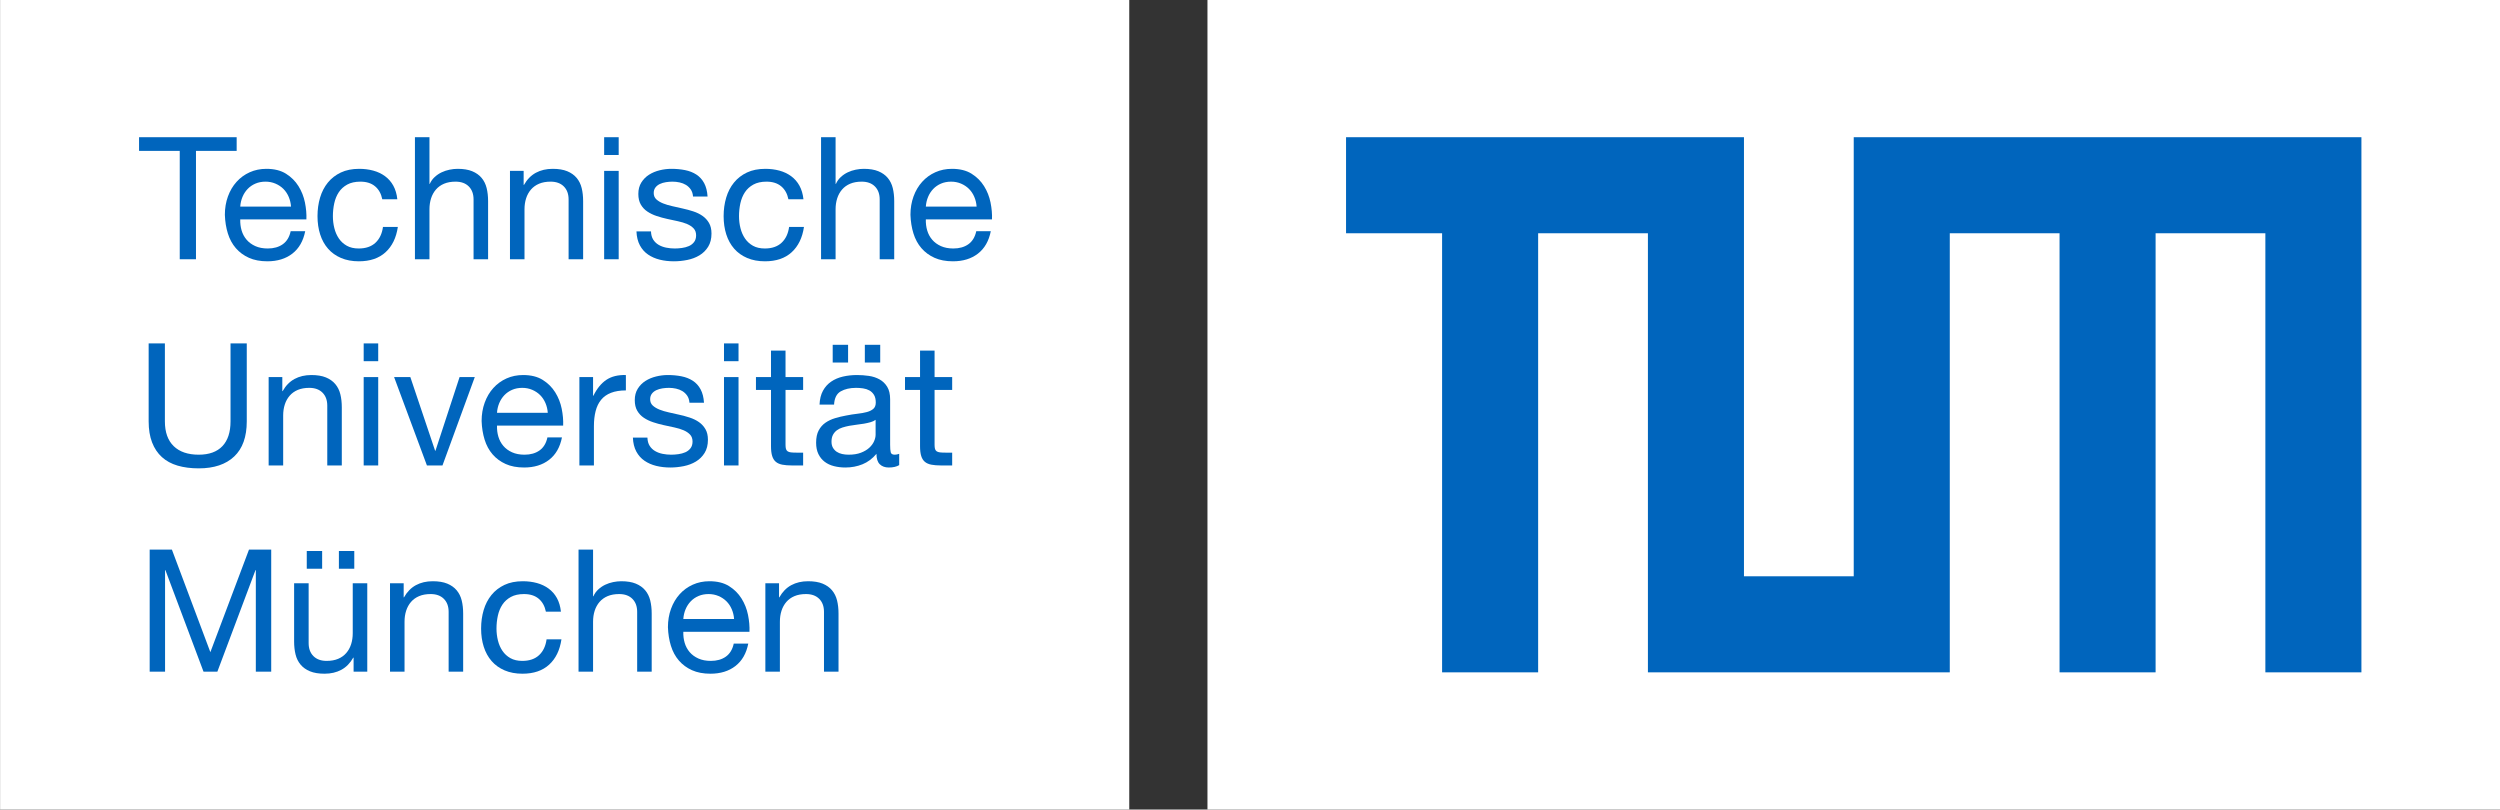 <?xml version="1.0" encoding="UTF-8" standalone="no"?>
<svg width="1822px" height="590px" viewBox="0 0 1822 590" version="1.1" xmlns="http://www.w3.org/2000/svg" xmlns:xlink="http://www.w3.org/1999/xlink">
    <rect x="0" y="0" width="1822" height="590" fill="#333333" stroke="none"/>
    <!-- Generator: Sketch 3.6.1 (26313) - http://www.bohemiancoding.com/sketch -->
    <title>TUM_Logo_extern_blau_auf_weiss_neg_RGB</title>
    <desc>Created with Sketch.</desc>
    <defs></defs>
    <g id="Page-1" stroke="none" stroke-width="1" fill="none" fill-rule="evenodd">
        <g id="TUM_Logo_extern_DE" transform="translate(-3, -1432)">
            <g id="TUM_Logo_extern_blau_auf_weiss_neg_RGB" transform="translate(3, 1432)">
                <path d="M880,590 L1822,590 L1822,0 L880,0 L880,590 Z" id="Fill-1" fill="#FFFFFF"></path>
                <path d="M0.06,590 L823,590 L823,0 L0.06,0 L0.06,590 Z" id="Fill-2" fill="#FFFFFF"></path>
                <path d="M1351,100 L1351,420 L1271,420 L1271,100 L981,100 L981,170 L1051,170 L1051,490 L1121,490 L1121,170 L1201,170 L1201,490 L1421,490 L1421,170 L1501,170 L1501,490 L1571,490 L1571,170 L1651,170 L1651,490 L1721,490 L1721,100 L1351,100" id="Fill-3" fill="#0065BD"></path>
                <path d="M130.995,109.966 L101.346,109.966 L101.346,100 L172.478,100 L172.478,109.966 L142.829,109.966 L142.829,188.946 L130.995,188.946 L130.995,109.966" id="Fill-4" fill="#0065BD"></path>
                <path d="M222.431,168.515 C221.016,175.659 217.895,181.098 213.068,184.835 C208.241,188.572 202.164,190.44 194.841,190.44 C189.679,190.44 185.206,189.589 181.421,187.887 C177.633,186.186 174.45,183.838 171.871,180.849 C169.29,177.859 167.355,174.289 166.065,170.136 C164.774,165.983 164.046,161.458 163.881,156.557 C163.881,151.741 164.628,147.276 166.123,143.165 C167.619,139.054 169.714,135.503 172.414,132.514 C175.112,129.524 178.31,127.199 182.006,125.538 C185.701,123.877 189.75,123.046 194.153,123.046 C199.883,123.046 204.636,124.229 208.416,126.597 C212.194,128.963 215.225,131.975 217.51,135.628 C219.793,139.284 221.371,143.269 222.244,147.587 C223.116,151.907 223.468,156.018 223.302,159.921 L175.092,159.921 C175.009,162.744 175.342,165.422 176.089,167.955 C176.836,170.489 178.039,172.731 179.702,174.682 C181.362,176.634 183.48,178.192 186.055,179.353 C188.628,180.517 191.661,181.098 195.149,181.098 C199.55,181.098 203.204,180.06 206.112,177.983 C209.018,175.908 210.927,172.751 211.842,168.515 L222.431,168.515 L222.431,168.515 Z M212.091,150.576 C211.924,148.085 211.363,145.718 210.409,143.476 C209.453,141.234 208.167,139.303 206.548,137.683 C204.928,136.065 202.997,134.777 200.755,133.822 C198.513,132.868 196.103,132.389 193.53,132.389 C190.789,132.389 188.317,132.868 186.118,133.822 C183.916,134.777 182.026,136.086 180.449,137.746 C178.871,139.408 177.625,141.338 176.712,143.539 C175.797,145.74 175.258,148.085 175.092,150.576 L212.091,150.576 L212.091,150.576 Z" id="Fill-5" fill="#0065BD"></path>
                <path d="M278.612,145.22 C277.78,141.152 276.015,137.995 273.317,135.753 C270.617,133.51 267.067,132.389 262.666,132.389 C258.845,132.389 255.647,133.096 253.074,134.506 C250.499,135.92 248.443,137.789 246.907,140.112 C245.37,142.439 244.27,145.117 243.606,148.147 C242.941,151.181 242.61,154.315 242.61,157.553 C242.61,160.542 242.962,163.45 243.669,166.274 C244.374,169.098 245.475,171.611 246.97,173.81 C248.464,176.012 250.396,177.777 252.762,179.104 C255.13,180.434 258.014,181.098 261.421,181.098 C266.569,181.098 270.639,179.708 273.629,176.924 C276.619,174.142 278.445,170.303 279.11,165.401 L289.948,165.401 C288.784,173.293 285.794,179.437 280.978,183.838 C276.161,188.241 269.684,190.44 261.545,190.44 C256.643,190.44 252.305,189.631 248.527,188.011 C244.747,186.392 241.592,184.13 239.059,181.222 C236.525,178.315 234.615,174.849 233.329,170.82 C232.04,166.793 231.398,162.371 231.398,157.553 C231.398,152.737 232.021,148.232 233.266,144.037 C234.512,139.844 236.401,136.188 238.935,133.074 C241.467,129.96 244.623,127.511 248.403,125.724 C252.181,123.94 256.643,123.046 261.794,123.046 C265.448,123.046 268.873,123.482 272.071,124.354 C275.267,125.226 278.113,126.578 280.604,128.402 C283.097,130.231 285.109,132.535 286.647,135.316 C288.183,138.1 289.158,141.401 289.574,145.22 L278.612,145.22" id="Fill-6" fill="#0065BD"></path>
                <path d="M302.404,100 L312.993,100 L312.993,134.008 L313.242,134.008 C314.07,132.098 315.254,130.439 316.792,129.026 C318.327,127.615 320.009,126.471 321.836,125.6 C323.663,124.728 325.594,124.086 327.63,123.67 C329.664,123.254 331.636,123.046 333.547,123.046 C337.782,123.046 341.311,123.628 344.136,124.789 C346.958,125.954 349.244,127.574 350.987,129.648 C352.731,131.726 353.955,134.196 354.662,137.061 C355.367,139.926 355.721,143.102 355.721,146.591 L355.721,188.946 L345.132,188.946 L345.132,145.345 C345.132,141.359 343.968,138.203 341.644,135.877 C339.318,133.552 336.12,132.389 332.052,132.389 C328.813,132.389 326.01,132.887 323.643,133.885 C321.277,134.881 319.302,136.293 317.726,138.119 C316.148,139.947 314.964,142.086 314.175,144.535 C313.385,146.986 312.993,149.664 312.993,152.57 L312.993,188.946 L302.404,188.946 L302.404,100" id="Fill-7" fill="#0065BD"></path>
                <path d="M371.667,124.54 L381.632,124.54 L381.632,134.755 L381.882,134.755 C384.124,130.77 387.009,127.823 390.54,125.911 C394.069,124.002 398.157,123.046 402.81,123.046 C407.045,123.046 410.574,123.628 413.399,124.789 C416.221,125.954 418.507,127.574 420.25,129.648 C421.994,131.726 423.218,134.196 423.925,137.061 C424.63,139.926 424.984,143.102 424.984,146.591 L424.984,188.946 L414.395,188.946 L414.395,145.345 C414.395,141.359 413.231,138.203 410.907,135.877 C408.581,133.552 405.383,132.389 401.315,132.389 C398.076,132.389 395.273,132.887 392.906,133.885 C390.54,134.881 388.565,136.293 386.988,138.119 C385.411,139.947 384.227,142.086 383.438,144.535 C382.648,146.986 382.256,149.664 382.256,152.57 L382.256,188.946 L371.667,188.946 L371.667,124.54" id="Fill-8" fill="#0065BD"></path>
                <path d="M440.307,112.956 L450.896,112.956 L450.896,100 L440.307,100 L440.307,112.956 Z M440.307,188.945 L450.896,188.945 L450.896,124.54 L440.307,124.54 L440.307,188.945 Z" id="Fill-9" fill="#0065BD"></path>
                <path d="M474.437,168.64 C474.519,171.05 475.06,173.044 476.057,174.62 C477.053,176.198 478.362,177.466 479.981,178.42 C481.601,179.376 483.426,180.06 485.462,180.474 C487.496,180.892 489.592,181.098 491.753,181.098 C493.414,181.098 495.157,180.973 496.985,180.723 C498.811,180.474 500.493,180.019 502.031,179.353 C503.566,178.69 504.834,177.715 505.83,176.426 C506.827,175.139 507.325,173.499 507.325,171.505 C507.325,169.431 506.721,167.749 505.518,166.46 C504.313,165.173 502.735,164.115 500.784,163.283 C498.832,162.454 496.59,161.768 494.058,161.228 C491.523,160.689 488.929,160.128 486.272,159.546 C483.613,158.967 481.04,158.26 478.549,157.429 C476.057,156.599 473.815,155.519 471.821,154.189 C469.828,152.863 468.229,151.16 467.025,149.082 C465.821,147.008 465.219,144.432 465.219,141.359 C465.219,138.119 465.945,135.339 467.399,133.012 C468.851,130.688 470.719,128.798 473.005,127.344 C475.288,125.892 477.863,124.812 480.728,124.105 C483.593,123.4 486.437,123.046 489.262,123.046 C492.831,123.046 496.175,123.357 499.29,123.98 C502.404,124.603 505.145,125.684 507.512,127.219 C509.879,128.757 511.767,130.832 513.18,133.448 C514.591,136.065 515.422,139.324 515.672,143.227 L505.083,143.227 C504.915,141.152 504.355,139.428 503.401,138.057 C502.445,136.686 501.283,135.588 499.913,134.755 C498.542,133.927 497.004,133.324 495.303,132.95 C493.6,132.575 491.878,132.389 490.134,132.389 C488.555,132.389 486.957,132.515 485.337,132.766 C483.718,133.018 482.243,133.456 480.915,134.082 C479.586,134.709 478.505,135.567 477.676,136.654 C476.846,137.74 476.43,139.077 476.43,140.665 C476.43,142.589 477.072,144.136 478.362,145.307 C479.648,146.478 481.289,147.459 483.282,148.253 C485.275,149.047 487.517,149.717 490.009,150.26 C492.5,150.804 494.992,151.365 497.483,151.945 C500.14,152.525 502.735,153.228 505.269,154.055 C507.802,154.884 510.044,155.98 511.997,157.347 C513.947,158.714 515.526,160.43 516.73,162.498 C517.933,164.571 518.536,167.135 518.536,170.199 C518.536,174.008 517.727,177.217 516.107,179.825 C514.488,182.432 512.37,184.522 509.754,186.094 C507.138,187.667 504.189,188.785 500.909,189.448 C497.627,190.108 494.37,190.44 491.13,190.44 C487.475,190.44 484.049,190.045 480.853,189.257 C477.655,188.469 474.811,187.223 472.319,185.52 C469.828,183.819 467.835,181.577 466.34,178.792 C464.845,176.012 464.014,172.627 463.849,168.64 L474.437,168.64" id="Fill-10" fill="#0065BD"></path>
                <path d="M574.595,145.22 C573.764,141.152 571.999,137.995 569.3,135.753 C566.6,133.51 563.05,132.389 558.649,132.389 C554.828,132.389 551.63,133.096 549.057,134.506 C546.482,135.92 544.426,137.789 542.89,140.112 C541.353,142.439 540.254,145.117 539.589,148.147 C538.924,151.181 538.593,154.315 538.593,157.553 C538.593,160.542 538.945,163.45 539.652,166.274 C540.357,169.098 541.458,171.611 542.953,173.81 C544.448,176.012 546.379,177.777 548.745,179.104 C551.113,180.434 553.998,181.098 557.404,181.098 C562.552,181.098 566.622,179.708 569.612,176.924 C572.602,174.142 574.428,170.303 575.093,165.401 L585.931,165.401 C584.768,173.293 581.777,179.437 576.961,183.838 C572.144,188.241 565.667,190.44 557.528,190.44 C552.627,190.44 548.288,189.631 544.51,188.011 C540.731,186.392 537.575,184.13 535.043,181.222 C532.508,178.315 530.598,174.849 529.312,170.82 C528.023,166.793 527.381,162.371 527.381,157.553 C527.381,152.737 528.004,148.232 529.25,144.037 C530.495,139.844 532.384,136.188 534.918,133.074 C537.451,129.96 540.606,127.511 544.386,125.724 C548.164,123.94 552.627,123.046 557.778,123.046 C561.431,123.046 564.857,123.482 568.054,124.354 C571.25,125.226 574.097,126.578 576.588,128.402 C579.079,130.231 581.092,132.535 582.63,135.316 C584.166,138.1 585.141,141.401 585.557,145.22 L574.595,145.22" id="Fill-11" fill="#0065BD"></path>
                <path d="M598.387,100 L608.976,100 L608.976,134.008 L609.225,134.008 C610.053,132.098 611.237,130.439 612.775,129.026 C614.31,127.615 615.992,126.471 617.82,125.6 C619.645,124.728 621.577,124.086 623.613,123.67 C625.647,123.254 627.619,123.046 629.53,123.046 C633.765,123.046 637.294,123.628 640.119,124.789 C642.941,125.954 645.227,127.574 646.971,129.648 C648.714,131.726 649.938,134.196 650.645,137.061 C651.35,139.926 651.705,143.102 651.705,146.591 L651.705,188.946 L641.116,188.946 L641.116,145.345 C641.116,141.359 639.951,138.203 637.627,135.877 C635.301,133.552 632.104,132.389 628.035,132.389 C624.797,132.389 621.994,132.887 619.626,133.885 C617.26,134.881 615.285,136.293 613.709,138.119 C612.131,139.947 610.947,142.086 610.158,144.535 C609.368,146.986 608.976,149.664 608.976,152.57 L608.976,188.946 L598.387,188.946 L598.387,100" id="Fill-12" fill="#0065BD"></path>
                <path d="M722.088,168.515 C720.674,175.659 717.553,181.098 712.726,184.835 C707.899,188.572 701.822,190.44 694.499,190.44 C689.337,190.44 684.864,189.589 681.078,187.887 C677.29,186.186 674.108,183.838 671.529,180.849 C668.948,177.859 667.013,174.289 665.723,170.136 C664.432,165.983 663.704,161.458 663.539,156.557 C663.539,151.741 664.286,147.276 665.78,143.165 C667.276,139.054 669.372,135.503 672.072,132.514 C674.769,129.524 677.967,127.199 681.664,125.538 C685.358,123.877 689.408,123.046 693.81,123.046 C699.541,123.046 704.294,124.229 708.074,126.597 C711.852,128.963 714.882,131.975 717.168,135.628 C719.45,139.284 721.029,143.269 721.902,147.587 C722.774,151.907 723.126,156.018 722.96,159.921 L674.75,159.921 C674.666,162.744 674.999,165.422 675.747,167.955 C676.494,170.489 677.697,172.731 679.36,174.682 C681.02,176.634 683.138,178.192 685.713,179.353 C688.286,180.517 691.318,181.098 694.807,181.098 C699.207,181.098 702.861,180.06 705.769,177.983 C708.675,175.908 710.585,172.751 711.5,168.515 L722.088,168.515 L722.088,168.515 Z M711.748,150.576 C711.582,148.085 711.02,145.718 710.067,143.476 C709.111,141.234 707.825,139.303 706.205,137.683 C704.585,136.065 702.654,134.777 700.413,133.822 C698.171,132.868 695.761,132.389 693.187,132.389 C690.447,132.389 687.975,132.868 685.775,133.822 C683.574,134.777 681.683,136.086 680.107,137.746 C678.528,139.408 677.283,141.338 676.369,143.539 C675.455,145.74 674.915,148.085 674.75,150.576 L711.748,150.576 L711.748,150.576 Z" id="Fill-13" fill="#0065BD"></path>
                <path d="M179.844,307.086 C179.844,318.38 176.791,326.914 170.687,332.685 C164.583,338.459 155.966,341.344 144.838,341.344 C139.108,341.344 133.979,340.678 129.453,339.35 C124.925,338.022 121.107,335.946 117.992,333.122 C114.878,330.298 112.49,326.728 110.829,322.408 C109.167,318.09 108.338,312.983 108.338,307.086 L108.338,250.28 L120.172,250.28 L120.172,307.086 C120.172,314.976 122.31,320.997 126.588,325.148 C130.864,329.302 136.947,331.378 144.838,331.378 C152.394,331.378 158.146,329.302 162.092,325.148 C166.035,320.997 168.009,314.976 168.009,307.086 L168.009,250.28 L179.844,250.28 L179.844,307.086" id="Fill-14" fill="#0065BD"></path>
                <path d="M195.787,274.82 L205.752,274.82 L205.752,285.035 L206.002,285.035 C208.244,281.05 211.129,278.103 214.66,276.191 C218.189,274.281 222.278,273.326 226.931,273.326 C231.165,273.326 234.694,273.908 237.519,275.069 C240.342,276.234 242.627,277.854 244.371,279.928 C246.114,282.005 247.339,284.475 248.046,287.341 C248.75,290.206 249.105,293.382 249.105,296.87 L249.105,339.226 L238.516,339.226 L238.516,295.625 C238.516,291.638 237.352,288.483 235.028,286.157 C232.702,283.832 229.504,282.669 225.435,282.669 C222.197,282.669 219.394,283.167 217.027,284.164 C214.66,285.161 212.686,286.573 211.109,288.399 C209.531,290.227 208.348,292.366 207.559,294.815 C206.769,297.265 206.376,299.944 206.376,302.85 L206.376,339.226 L195.787,339.226 L195.787,274.82" id="Fill-15" fill="#0065BD"></path>
                <path d="M265.05,263.236 L275.639,263.236 L275.639,250.28 L265.05,250.28 L265.05,263.236 Z M265.05,339.225 L275.639,339.225 L275.639,274.82 L265.05,274.82 L265.05,339.225 Z" id="Fill-16" fill="#0065BD"></path>
                <path d="M322.476,339.226 L311.14,339.226 L287.221,274.82 L299.056,274.82 L317.119,328.512 L317.368,328.512 L334.934,274.82 L346.021,274.82 L322.476,339.226" id="Fill-17" fill="#0065BD"></path>
                <path d="M409.553,318.795 C408.139,325.939 405.018,331.378 400.191,335.114 C395.364,338.852 389.287,340.72 381.964,340.72 C376.802,340.72 372.329,339.869 368.543,338.167 C364.755,336.466 361.573,334.118 358.994,331.129 C356.412,328.139 354.478,324.569 353.188,320.416 C351.897,316.263 351.169,311.738 351.004,306.837 C351.004,302.021 351.751,297.556 353.246,293.445 C354.741,289.334 356.837,285.783 359.537,282.793 C362.235,279.804 365.432,277.479 369.129,275.818 C372.823,274.157 376.873,273.326 381.275,273.326 C387.006,273.326 391.759,274.509 395.539,276.877 C399.317,279.243 402.348,282.255 404.633,285.908 C406.915,289.564 408.494,293.549 409.367,297.867 C410.239,302.187 410.591,306.298 410.425,310.2 L362.215,310.2 C362.131,313.024 362.464,315.702 363.212,318.235 C363.959,320.769 365.162,323.011 366.825,324.962 C368.485,326.914 370.603,328.472 373.178,329.633 C375.751,330.797 378.783,331.378 382.272,331.378 C386.673,331.378 390.326,330.34 393.234,328.263 C396.14,326.188 398.05,323.031 398.965,318.795 L409.553,318.795 L409.553,318.795 Z M399.214,300.856 C399.047,298.365 398.486,295.998 397.532,293.756 C396.576,291.514 395.29,289.583 393.671,287.963 C392.051,286.344 390.12,285.057 387.878,284.102 C385.636,283.148 383.226,282.669 380.652,282.669 C377.912,282.669 375.44,283.148 373.24,284.102 C371.039,285.057 369.149,286.366 367.572,288.025 C365.993,289.688 364.748,291.618 363.834,293.819 C362.92,296.02 362.381,298.365 362.215,300.856 L399.214,300.856 L399.214,300.856 Z" id="Fill-18" fill="#0065BD"></path>
                <path d="M422.258,274.82 L432.224,274.82 L432.224,288.399 L432.473,288.399 C435.047,283.167 438.204,279.306 441.94,276.814 C445.678,274.322 450.412,273.16 456.142,273.326 L456.142,284.537 C451.906,284.537 448.293,285.119 445.304,286.282 C442.314,287.445 439.905,289.147 438.079,291.389 C436.251,293.631 434.922,296.372 434.093,299.611 C433.261,302.85 432.847,306.505 432.847,310.573 L432.847,339.226 L422.258,339.226 L422.258,274.82" id="Fill-19" fill="#0065BD"></path>
                <path d="M471.837,318.92 C471.919,321.33 472.46,323.324 473.457,324.899 C474.453,326.478 475.761,327.746 477.381,328.7 C479,329.655 480.826,330.34 482.862,330.754 C484.896,331.171 486.992,331.378 489.153,331.378 C490.814,331.378 492.557,331.252 494.385,331.003 C496.211,330.754 497.893,330.298 499.431,329.633 C500.966,328.97 502.234,327.995 503.23,326.706 C504.226,325.419 504.724,323.778 504.724,321.785 C504.724,319.711 504.121,318.029 502.918,316.74 C501.713,315.453 500.135,314.395 498.184,313.563 C496.232,312.734 493.99,312.048 491.458,311.508 C488.923,310.969 486.329,310.408 483.672,309.826 C481.013,309.246 478.44,308.54 475.949,307.708 C473.457,306.879 471.215,305.798 469.221,304.469 C467.228,303.142 465.628,301.439 464.425,299.362 C463.22,297.288 462.619,294.712 462.619,291.638 C462.619,288.399 463.345,285.618 464.799,283.292 C466.251,280.968 468.119,279.078 470.405,277.624 C472.688,276.172 475.263,275.091 478.128,274.385 C480.993,273.68 483.837,273.326 486.662,273.326 C490.231,273.326 493.575,273.637 496.69,274.26 C499.804,274.883 502.545,275.963 504.912,277.499 C507.278,279.037 509.167,281.111 510.579,283.728 C511.991,286.344 512.822,289.604 513.072,293.507 L502.483,293.507 C502.315,291.432 501.755,289.707 500.801,288.337 C499.845,286.966 498.683,285.867 497.312,285.035 C495.942,284.207 494.404,283.604 492.703,283.23 C491,282.855 489.278,282.669 487.534,282.669 C485.955,282.669 484.357,282.795 482.737,283.046 C481.118,283.297 479.643,283.736 478.315,284.362 C476.986,284.989 475.905,285.847 475.076,286.933 C474.245,288.02 473.83,289.357 473.83,290.945 C473.83,292.868 474.472,294.416 475.761,295.586 C477.048,296.757 478.689,297.738 480.682,298.533 C482.675,299.327 484.917,299.997 487.409,300.539 C489.9,301.084 492.392,301.645 494.883,302.225 C497.54,302.804 500.135,303.507 502.669,304.335 C505.202,305.164 507.443,306.26 509.397,307.626 C511.347,308.993 512.926,310.71 514.13,312.778 C515.333,314.85 515.936,317.415 515.936,320.479 C515.936,324.288 515.127,327.496 513.507,330.104 C511.888,332.712 509.77,334.802 507.154,336.374 C504.538,337.947 501.589,339.065 498.309,339.728 C495.027,340.388 491.769,340.72 488.53,340.72 C484.875,340.72 481.449,340.325 478.253,339.536 C475.055,338.749 472.211,337.503 469.719,335.8 C467.228,334.099 465.235,331.857 463.74,329.072 C462.245,326.292 461.414,322.906 461.249,318.92 L471.837,318.92" id="Fill-20" fill="#0065BD"></path>
                <path d="M527.647,263.236 L538.236,263.236 L538.236,250.28 L527.647,250.28 L527.647,263.236 Z M527.647,339.225 L538.236,339.225 L538.236,274.82 L527.647,274.82 L527.647,339.225 Z" id="Fill-21" fill="#0065BD"></path>
                <path d="M572.491,274.82 L585.323,274.82 L585.323,284.164 L572.491,284.164 L572.491,324.152 C572.491,325.397 572.594,326.394 572.803,327.141 C573.009,327.89 573.404,328.472 573.987,328.886 C574.566,329.302 575.376,329.571 576.416,329.696 C577.453,329.82 578.802,329.882 580.464,329.882 L585.323,329.882 L585.323,339.226 L577.225,339.226 C574.485,339.226 572.137,339.038 570.186,338.666 C568.234,338.291 566.656,337.605 565.453,336.609 C564.248,335.613 563.354,334.201 562.774,332.374 C562.193,330.548 561.902,328.139 561.902,325.148 L561.902,284.164 L550.94,284.164 L550.94,274.82 L561.902,274.82 L561.902,255.512 L572.491,255.512 L572.491,274.82" id="Fill-22" fill="#0065BD"></path>
                <path d="M655.332,338.976 C653.42,340.139 650.888,340.72 647.732,340.72 C644.992,340.72 642.812,339.93 641.192,338.354 C639.573,336.777 638.763,334.242 638.763,330.754 C635.854,334.242 632.472,336.777 628.61,338.354 C624.748,339.93 620.575,340.72 616.091,340.72 C613.182,340.72 610.422,340.388 607.806,339.724 C605.19,339.059 602.927,338.001 601.017,336.547 C599.105,335.095 597.591,333.226 596.47,330.942 C595.349,328.658 594.788,325.896 594.788,322.657 C594.788,319.004 595.411,316.014 596.657,313.688 C597.902,311.364 599.542,309.496 601.578,308.082 C603.611,306.671 605.938,305.572 608.554,304.781 C611.17,303.992 613.849,303.348 616.589,302.85 C619.495,302.27 622.257,301.833 624.873,301.542 C627.489,301.252 629.794,300.837 631.787,300.296 C633.78,299.757 635.356,298.969 636.521,297.929 C637.682,296.892 638.264,295.376 638.264,293.382 C638.264,291.058 637.829,289.189 636.956,287.776 C636.084,286.366 634.963,285.284 633.594,284.537 C632.223,283.79 630.685,283.292 628.984,283.042 C627.281,282.793 625.599,282.669 623.938,282.669 C619.455,282.669 615.717,283.521 612.727,285.223 C609.737,286.926 608.117,290.143 607.868,294.878 L597.279,294.878 C597.446,290.89 598.277,287.527 599.771,284.786 C601.266,282.046 603.259,279.825 605.751,278.122 C608.242,276.421 611.108,275.195 614.347,274.447 C617.585,273.7 620.99,273.326 624.562,273.326 C627.467,273.326 630.354,273.534 633.22,273.949 C636.084,274.365 638.68,275.216 641.006,276.502 C643.329,277.791 645.198,279.598 646.611,281.921 C648.022,284.247 648.729,287.278 648.729,291.016 L648.729,324.152 C648.729,326.643 648.872,328.472 649.165,329.633 C649.455,330.797 650.43,331.378 652.092,331.378 C653.089,331.378 654.167,331.171 655.332,330.754 L655.332,338.976 L655.332,338.976 Z M638.14,305.964 C637.144,306.711 635.898,307.294 634.403,307.708 C632.908,308.124 631.329,308.477 629.67,308.768 C628.007,309.059 626.243,309.308 624.375,309.515 C622.506,309.723 620.7,309.994 618.956,310.324 C617.212,310.657 615.55,311.071 613.973,311.569 C612.394,312.069 611.024,312.753 609.862,313.626 C608.698,314.497 607.764,315.599 607.059,316.926 C606.353,318.257 606,319.917 606,321.91 C606,323.654 606.353,325.129 607.059,326.332 C607.764,327.537 608.678,328.512 609.799,329.26 C610.92,330.007 612.229,330.548 613.724,330.88 C615.219,331.212 616.795,331.378 618.457,331.378 C621.945,331.378 624.936,330.901 627.427,329.945 C629.919,328.991 631.952,327.786 633.53,326.332 C635.107,324.88 636.272,323.301 637.019,321.598 C637.766,319.897 638.14,318.297 638.14,316.802 L638.14,305.964 L638.14,305.964 Z M606.872,264.232 L618.084,264.232 L618.084,251.276 L606.872,251.276 L606.872,264.232 Z M630.292,264.232 L641.504,264.232 L641.504,251.276 L630.292,251.276 L630.292,264.232 Z" id="Fill-23" fill="#0065BD"></path>
                <path d="M681.116,274.82 L693.947,274.82 L693.947,284.164 L681.116,284.164 L681.116,324.152 C681.116,325.397 681.219,326.394 681.428,327.141 C681.634,327.89 682.029,328.472 682.611,328.886 C683.19,329.302 684.001,329.571 685.04,329.696 C686.078,329.82 687.426,329.882 689.089,329.882 L693.947,329.882 L693.947,339.226 L685.849,339.226 C683.11,339.226 680.761,339.038 678.811,338.666 C676.859,338.291 675.28,337.605 674.078,336.609 C672.873,335.613 671.979,334.201 671.399,332.374 C670.818,330.548 670.527,328.139 670.527,325.148 L670.527,284.164 L659.565,284.164 L659.565,274.82 L670.527,274.82 L670.527,255.512 L681.116,255.512 L681.116,274.82" id="Fill-24" fill="#0065BD"></path>
                <path d="M109.085,400.559 L125.28,400.559 L153.309,475.305 L181.463,400.559 L197.658,400.559 L197.658,489.505 L186.446,489.505 L186.446,415.509 L186.197,415.509 L158.416,489.505 L148.326,489.505 L120.546,415.509 L120.297,415.509 L120.297,489.505 L109.085,489.505 L109.085,400.559" id="Fill-25" fill="#0065BD"></path>
                <path d="M267.667,489.505 L257.701,489.505 L257.701,479.29 L257.452,479.29 C255.209,483.277 252.323,486.225 248.794,488.134 C245.263,490.044 241.173,491 236.523,491 C232.287,491 228.757,490.419 225.934,489.256 C223.11,488.094 220.827,486.475 219.082,484.398 C217.338,482.323 216.112,479.85 215.407,476.986 C214.701,474.121 214.349,470.944 214.349,467.456 L214.349,425.1 L224.938,425.1 L224.938,468.702 C224.938,472.688 226.099,475.845 228.425,478.169 C230.749,480.495 233.948,481.658 238.018,481.658 C241.257,481.658 244.06,481.16 246.426,480.162 C248.794,479.166 250.765,477.755 252.344,475.926 C253.921,474.102 255.104,471.962 255.894,469.512 C256.683,467.063 257.078,464.385 257.078,461.476 L257.078,425.1 L267.667,425.1 L267.667,489.505 L267.667,489.505 Z M223.567,414.512 L234.779,414.512 L234.779,401.556 L223.567,401.556 L223.567,414.512 Z M246.987,414.512 L258.199,414.512 L258.199,401.556 L246.987,401.556 L246.987,414.512 Z" id="Fill-26" fill="#0065BD"></path>
                <path d="M284.235,425.1 L294.2,425.1 L294.2,435.315 L294.45,435.315 C296.692,431.329 299.577,428.383 303.108,426.471 C306.637,424.561 310.725,423.605 315.378,423.605 C319.613,423.605 323.142,424.188 325.967,425.349 C328.789,426.513 331.075,428.134 332.818,430.208 C334.562,432.285 335.786,434.755 336.493,437.621 C337.198,440.485 337.552,443.662 337.552,447.15 L337.552,489.505 L326.963,489.505 L326.963,445.905 C326.963,441.918 325.799,438.763 323.475,436.437 C321.149,434.112 317.951,432.949 313.883,432.949 C310.644,432.949 307.842,433.447 305.474,434.444 C303.108,435.441 301.133,436.853 299.557,438.679 C297.979,440.507 296.795,442.646 296.006,445.095 C295.216,447.545 294.824,450.224 294.824,453.13 L294.824,489.505 L284.235,489.505 L284.235,425.1" id="Fill-27" fill="#0065BD"></path>
                <path d="M397.846,445.779 C397.014,441.712 395.249,438.554 392.551,436.312 C389.851,434.07 386.301,432.949 381.9,432.949 C378.079,432.949 374.881,433.655 372.308,435.066 C369.733,436.479 367.677,438.349 366.141,440.672 C364.604,442.999 363.504,445.677 362.84,448.707 C362.175,451.74 361.843,454.874 361.843,458.113 C361.843,461.102 362.196,464.01 362.903,466.833 C363.608,469.657 364.709,472.171 366.204,474.37 C367.698,476.571 369.629,478.336 371.996,479.664 C374.363,480.993 377.248,481.658 380.655,481.658 C385.803,481.658 389.872,480.267 392.862,477.484 C395.853,474.702 397.679,470.862 398.344,465.96 L409.182,465.96 C408.018,473.853 405.028,479.997 400.212,484.398 C395.395,488.801 388.917,491 380.779,491 C375.877,491 371.539,490.191 367.761,488.571 C363.981,486.952 360.826,484.689 358.293,481.781 C355.759,478.875 353.849,475.409 352.563,471.38 C351.274,467.353 350.632,462.931 350.632,458.113 C350.632,453.297 351.255,448.792 352.5,444.597 C353.746,440.403 355.635,436.748 358.169,433.633 C360.701,430.519 363.857,428.071 367.637,426.284 C371.415,424.499 375.877,423.605 381.028,423.605 C384.682,423.605 388.107,424.042 391.305,424.914 C394.501,425.785 397.347,427.137 399.838,428.962 C402.33,430.791 404.342,433.094 405.881,435.876 C407.417,438.66 408.392,441.961 408.808,445.779 L397.846,445.779" id="Fill-28" fill="#0065BD"></path>
                <path d="M421.638,400.559 L432.226,400.559 L432.226,434.568 L432.476,434.568 C433.304,432.658 434.488,430.998 436.026,429.586 C437.561,428.174 439.243,427.031 441.071,426.16 C442.896,425.287 444.827,424.645 446.863,424.229 C448.898,423.814 450.869,423.605 452.781,423.605 C457.016,423.605 460.545,424.188 463.37,425.349 C466.192,426.513 468.477,428.134 470.221,430.208 C471.965,432.285 473.189,434.755 473.896,437.621 C474.601,440.485 474.955,443.662 474.955,447.15 L474.955,489.505 L464.366,489.505 L464.366,445.905 C464.366,441.918 463.202,438.763 460.878,436.437 C458.552,434.112 455.354,432.949 451.286,432.949 C448.047,432.949 445.244,433.447 442.877,434.444 C440.51,435.441 438.536,436.853 436.959,438.679 C435.382,440.507 434.198,442.646 433.409,445.095 C432.619,447.545 432.226,450.224 432.226,453.13 L432.226,489.505 L421.638,489.505 L421.638,400.559" id="Fill-29" fill="#0065BD"></path>
                <path d="M545.339,469.075 C543.924,476.219 540.804,481.658 535.976,485.394 C531.15,489.132 525.073,491 517.749,491 C512.588,491 508.115,490.148 504.329,488.447 C500.541,486.746 497.359,484.398 494.78,481.409 C492.198,478.418 490.263,474.849 488.973,470.695 C487.683,466.543 486.954,462.017 486.789,457.116 C486.789,452.3 487.537,447.836 489.031,443.725 C490.527,439.614 492.623,436.062 495.323,433.073 C498.02,430.084 501.218,427.759 504.915,426.097 C508.609,424.437 512.658,423.605 517.061,423.605 C522.792,423.605 527.545,424.789 531.325,427.157 C535.103,429.523 538.133,432.535 540.419,436.188 C542.701,439.843 544.28,443.829 545.153,448.147 C546.024,452.467 546.377,456.578 546.211,460.48 L498.001,460.48 C497.917,463.303 498.25,465.982 498.997,468.515 C499.744,471.049 500.948,473.291 502.61,475.242 C504.271,477.194 506.388,478.751 508.963,479.913 C511.536,481.077 514.569,481.658 518.058,481.658 C522.458,481.658 526.112,480.62 529.02,478.543 C531.926,476.468 533.836,473.311 534.75,469.075 L545.339,469.075 L545.339,469.075 Z M534.999,451.136 C534.832,448.645 534.271,446.277 533.317,444.036 C532.362,441.794 531.075,439.863 529.456,438.243 C527.836,436.624 525.905,435.336 523.663,434.381 C521.421,433.428 519.011,432.949 516.438,432.949 C513.697,432.949 511.226,433.428 509.026,434.381 C506.825,435.336 504.934,436.646 503.358,438.305 C501.779,439.968 500.533,441.898 499.62,444.098 C498.706,446.3 498.166,448.645 498.001,451.136 L534.999,451.136 L534.999,451.136 Z" id="Fill-30" fill="#0065BD"></path>
                <path d="M557.795,425.1 L567.76,425.1 L567.76,435.315 L568.01,435.315 C570.252,431.329 573.137,428.383 576.668,426.471 C580.197,424.561 584.286,423.605 588.938,423.605 C593.173,423.605 596.702,424.188 599.527,425.349 C602.35,426.513 604.635,428.134 606.378,430.208 C608.122,432.285 609.346,434.755 610.053,437.621 C610.758,440.485 611.112,443.662 611.112,447.15 L611.112,489.505 L600.524,489.505 L600.524,445.905 C600.524,441.918 599.359,438.763 597.035,436.437 C594.709,434.112 591.512,432.949 587.443,432.949 C584.205,432.949 581.401,433.447 579.034,434.444 C576.668,435.441 574.693,436.853 573.117,438.679 C571.539,440.507 570.355,442.646 569.566,445.095 C568.777,447.545 568.384,450.224 568.384,453.13 L568.384,489.505 L557.795,489.505 L557.795,425.1" id="Fill-31" fill="#0065BD"></path>
            </g>
        </g>
    </g>
</svg>